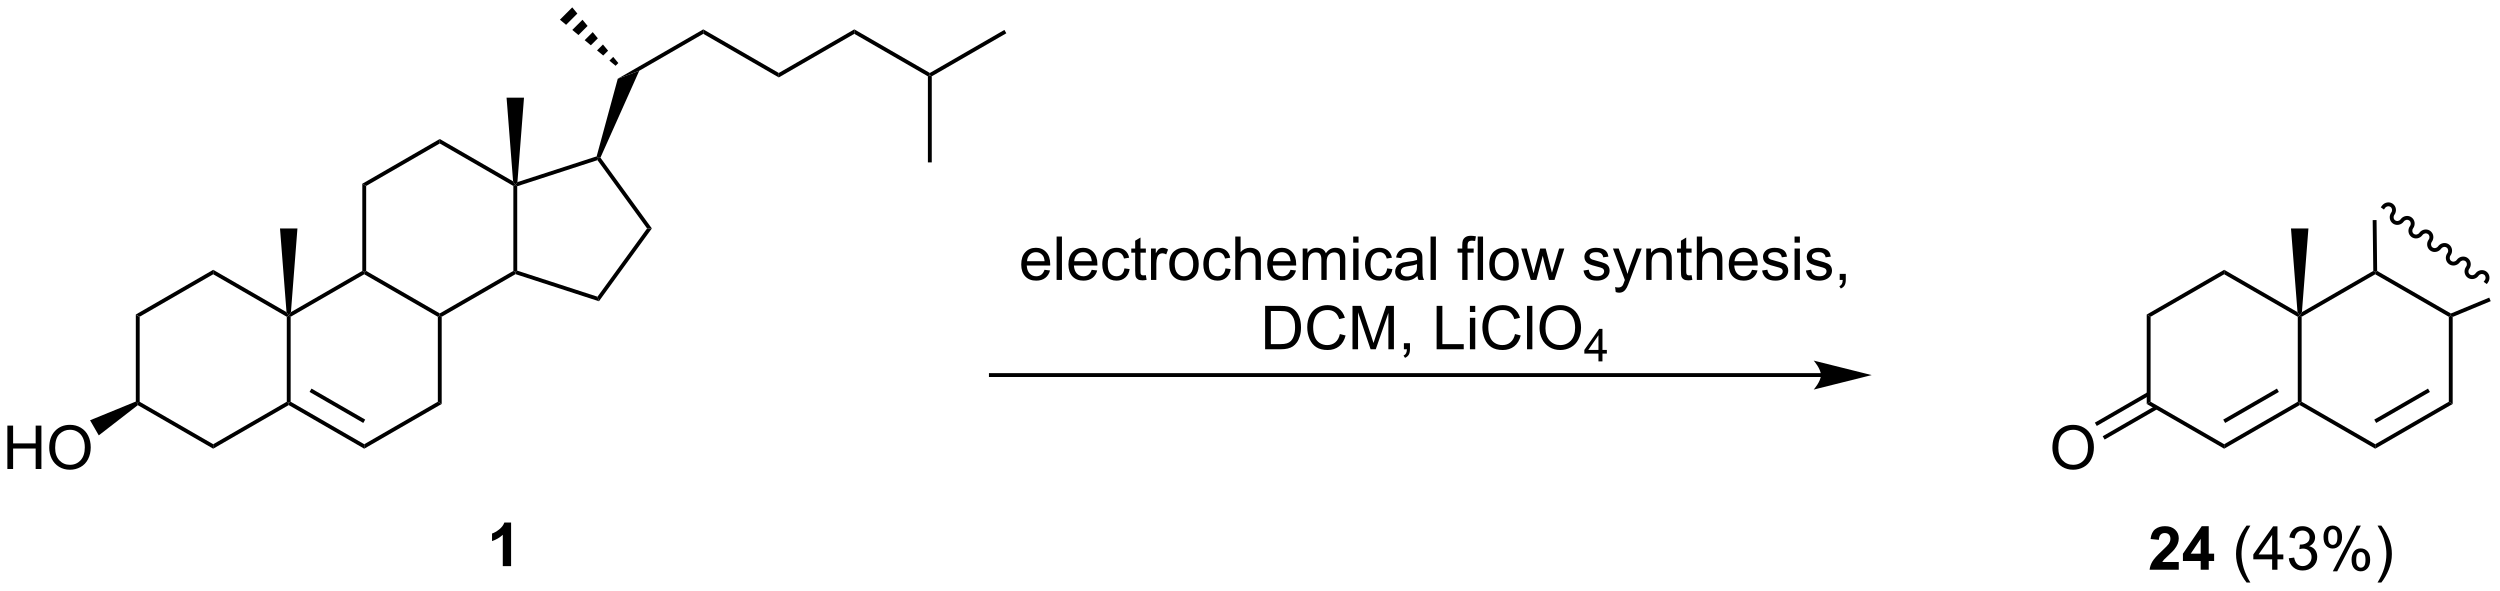 <?xml version="1.0" encoding="UTF-8"?>
<!DOCTYPE svg PUBLIC '-//W3C//DTD SVG 1.0//EN'
          'http://www.w3.org/TR/2001/REC-SVG-20010904/DTD/svg10.dtd'>
<svg stroke-dasharray="none" shape-rendering="auto" xmlns="http://www.w3.org/2000/svg" font-family="'Dialog'" text-rendering="auto" width="905" fill-opacity="1" color-interpolation="auto" color-rendering="auto" preserveAspectRatio="xMidYMid meet" font-size="12px" viewBox="0 0 905 214" fill="black" xmlns:xlink="http://www.w3.org/1999/xlink" stroke="black" image-rendering="auto" stroke-miterlimit="10" stroke-linecap="square" stroke-linejoin="miter" font-style="normal" stroke-width="1" height="214" stroke-dashoffset="0" font-weight="normal" stroke-opacity="1"
><!--Generated by the Batik Graphics2D SVG Generator--><defs id="genericDefs"
  /><g
  ><defs id="defs1"
    ><clipPath clipPathUnits="userSpaceOnUse" id="clipPath1"
      ><path d="M2.273 0.662 L341.378 0.662 L341.378 80.734 L2.273 80.734 L2.273 0.662 Z"
      /></clipPath
      ><clipPath clipPathUnits="userSpaceOnUse" id="clipPath2"
      ><path d="M1.356 9.181 L1.356 87.028 L331.033 87.028 L331.033 9.181 Z"
      /></clipPath
    ></defs
    ><g transform="scale(2.667,2.667) translate(-2.273,-0.662) matrix(1.029,0,0,1.029,0.878,-8.782)"
    ><path d="M19.271 50.69 L19.781 50.985 L19.781 62.199 L19.526 62.346 L19.271 62.177 Z" stroke="none" clip-path="url(#clipPath2)"
    /></g
    ><g transform="matrix(2.743,0,0,2.743,-3.721,-25.183)"
    ><path d="M19.544 62.651 L19.526 62.346 L19.781 62.199 L29.493 67.806 L29.493 68.395 Z" stroke="none" clip-path="url(#clipPath2)"
    /></g
    ><g transform="matrix(2.743,0,0,2.743,-3.721,-25.183)"
    ><path d="M29.493 68.395 L29.493 67.806 L39.204 62.199 L39.459 62.346 L39.459 62.641 Z" stroke="none" clip-path="url(#clipPath2)"
    /></g
    ><g transform="matrix(2.743,0,0,2.743,-3.721,-25.183)"
    ><path d="M39.715 62.199 L39.459 62.346 L39.204 62.199 L39.204 50.985 L39.459 50.837 L39.715 50.985 Z" stroke="none" clip-path="url(#clipPath2)"
    /></g
    ><g transform="matrix(2.743,0,0,2.743,-3.721,-25.183)"
    ><path d="M39.168 50.375 L39.459 50.837 L39.204 50.985 L29.493 45.377 L29.493 44.788 Z" stroke="none" clip-path="url(#clipPath2)"
    /></g
    ><g transform="matrix(2.743,0,0,2.743,-3.721,-25.183)"
    ><path d="M29.493 44.788 L29.493 45.377 L19.781 50.985 L19.271 50.69 Z" stroke="none" clip-path="url(#clipPath2)"
    /></g
    ><g transform="matrix(2.743,0,0,2.743,-3.721,-25.183)"
    ><path d="M49.426 68.395 L49.426 67.806 L59.138 62.199 L59.648 62.493 Z" stroke="none" clip-path="url(#clipPath2)"
    /></g
    ><g transform="matrix(2.743,0,0,2.743,-3.721,-25.183)"
    ><path d="M59.648 62.493 L59.138 62.199 L59.138 50.985 L59.393 50.837 L59.648 50.985 Z" stroke="none" clip-path="url(#clipPath2)"
    /></g
    ><g transform="matrix(2.743,0,0,2.743,-3.721,-25.183)"
    ><path d="M59.393 50.543 L59.393 50.837 L59.138 50.985 L49.426 45.377 L49.426 45.083 L49.681 44.936 Z" stroke="none" clip-path="url(#clipPath2)"
    /></g
    ><g transform="matrix(2.743,0,0,2.743,-3.721,-25.183)"
    ><path d="M49.171 44.936 L49.426 45.083 L49.426 45.377 L39.715 50.985 L39.459 50.837 L39.751 50.375 Z" stroke="none" clip-path="url(#clipPath2)"
    /></g
    ><g transform="matrix(2.743,0,0,2.743,-3.721,-25.183)"
    ><path d="M59.648 50.985 L59.393 50.837 L59.393 50.543 L69.105 44.936 L69.36 45.083 L69.389 45.361 Z" stroke="none" clip-path="url(#clipPath2)"
    /></g
    ><g transform="matrix(2.743,0,0,2.743,-3.721,-25.183)"
    ><path d="M69.615 44.898 L69.36 45.083 L69.105 44.936 L69.105 33.722 L69.36 33.574 L69.615 33.76 Z" stroke="none" clip-path="url(#clipPath2)"
    /></g
    ><g transform="matrix(2.743,0,0,2.743,-3.721,-25.183)"
    ><path d="M69.069 33.112 L69.36 33.574 L69.105 33.722 L59.393 28.115 L59.393 27.525 Z" stroke="none" clip-path="url(#clipPath2)"
    /></g
    ><g transform="matrix(2.743,0,0,2.743,-3.721,-25.183)"
    ><path d="M59.393 27.525 L59.393 28.115 L49.681 33.722 L49.171 33.427 Z" stroke="none" clip-path="url(#clipPath2)"
    /></g
    ><g transform="matrix(2.743,0,0,2.743,-3.721,-25.183)"
    ><path d="M49.171 33.427 L49.681 33.722 L49.681 44.936 L49.426 45.083 L49.171 44.936 Z" stroke="none" clip-path="url(#clipPath2)"
    /></g
    ><g transform="matrix(2.743,0,0,2.743,-3.721,-25.183)"
    ><path d="M69.389 45.361 L69.36 45.083 L69.615 44.898 L80.208 48.339 L80.403 48.939 Z" stroke="none" clip-path="url(#clipPath2)"
    /></g
    ><g transform="matrix(2.743,0,0,2.743,-3.721,-25.183)"
    ><path d="M80.403 48.939 L80.208 48.339 L86.755 39.329 L87.385 39.329 Z" stroke="none" clip-path="url(#clipPath2)"
    /></g
    ><g transform="matrix(2.743,0,0,2.743,-3.721,-25.183)"
    ><path d="M87.385 39.329 L86.755 39.329 L80.208 30.318 L80.305 30.018 L80.598 29.987 Z" stroke="none" clip-path="url(#clipPath2)"
    /></g
    ><g transform="matrix(2.743,0,0,2.743,-3.721,-25.183)"
    ><path d="M80.096 29.818 L80.305 30.018 L80.208 30.318 L69.615 33.76 L69.36 33.574 L69.643 33.214 Z" stroke="none" clip-path="url(#clipPath2)"
    /></g
    ><g transform="matrix(2.743,0,0,2.743,-3.721,-25.183)"
    ><path d="M39.751 50.375 L39.459 50.837 L39.168 50.375 L38.309 39.329 L40.61 39.329 Z" stroke="none" clip-path="url(#clipPath2)"
    /></g
    ><g transform="matrix(2.743,0,0,2.743,-3.721,-25.183)"
    ><path d="M69.643 33.214 L69.36 33.574 L69.069 33.112 L68.209 22.066 L70.511 22.066 Z" stroke="none" clip-path="url(#clipPath2)"
    /></g
    ><g transform="matrix(2.743,0,0,2.743,-3.721,-25.183)"
    ><path d="M2.329 71.075 L2.329 65.349 L3.086 65.349 L3.086 67.7 L6.063 67.7 L6.063 65.349 L6.821 65.349 L6.821 71.075 L6.063 71.075 L6.063 68.375 L3.086 68.375 L3.086 71.075 L2.329 71.075 ZM7.853 68.286 Q7.853 66.859 8.619 66.055 Q9.385 65.247 10.596 65.247 Q11.387 65.247 12.023 65.627 Q12.661 66.005 12.994 66.682 Q13.33 67.359 13.33 68.219 Q13.33 69.091 12.978 69.778 Q12.627 70.466 11.981 70.82 Q11.338 71.174 10.59 71.174 Q9.783 71.174 9.145 70.784 Q8.51 70.39 8.181 69.716 Q7.853 69.039 7.853 68.286 ZM8.635 68.297 Q8.635 69.333 9.189 69.93 Q9.747 70.523 10.588 70.523 Q11.442 70.523 11.994 69.922 Q12.549 69.32 12.549 68.216 Q12.549 67.515 12.312 66.995 Q12.075 66.474 11.619 66.187 Q11.166 65.898 10.598 65.898 Q9.793 65.898 9.213 66.453 Q8.635 67.005 8.635 68.297 Z" stroke="none" clip-path="url(#clipPath2)"
    /></g
    ><g transform="matrix(2.743,0,0,2.743,-3.721,-25.183)"
    ><path d="M19.271 62.177 L19.526 62.346 L19.544 62.651 L14.392 66.639 L13.241 64.645 Z" stroke="none" clip-path="url(#clipPath2)"
    /></g
    ><g transform="matrix(2.743,0,0,2.743,-3.721,-25.183)"
    ><path d="M80.598 29.987 L80.305 30.018 L80.096 29.818 L82.885 19.57 L85.717 18.524 Z" stroke="none" clip-path="url(#clipPath2)"
    /></g
    ><g transform="matrix(2.743,0,0,2.743,-3.721,-25.183)"
    ><path d="M82.598 17.862 L81.781 17.187 L82.283 16.685 L82.959 17.502 ZM80.965 16.511 L80.148 15.835 L80.931 15.052 L81.607 15.869 ZM79.332 15.159 L78.516 14.484 L79.58 13.419 L80.256 14.236 ZM77.699 13.808 L76.883 13.132 L78.229 11.786 L78.904 12.603 ZM76.066 12.457 L75.25 11.781 L76.877 10.153 L77.553 10.97 Z" stroke="none" clip-path="url(#clipPath2)"
    /></g
    ><g transform="matrix(2.743,0,0,2.743,-3.721,-25.183)"
    ><path d="M85.717 18.524 L82.885 19.57 L94.168 13.056 L94.168 13.645 Z" stroke="none" clip-path="url(#clipPath2)"
    /></g
    ><g transform="matrix(2.743,0,0,2.743,-3.721,-25.183)"
    ><path d="M94.168 13.645 L94.168 13.056 L104.135 18.81 L104.135 19.4 Z" stroke="none" clip-path="url(#clipPath2)"
    /></g
    ><g transform="matrix(2.743,0,0,2.743,-3.721,-25.183)"
    ><path d="M104.135 19.4 L104.135 18.81 L114.102 13.056 L114.102 13.645 Z" stroke="none" clip-path="url(#clipPath2)"
    /></g
    ><g transform="matrix(2.743,0,0,2.743,-3.721,-25.183)"
    ><path d="M114.102 13.645 L114.102 13.056 L124.069 18.81 L124.069 19.105 L123.813 19.252 Z" stroke="none" clip-path="url(#clipPath2)"
    /></g
    ><g transform="matrix(2.743,0,0,2.743,-3.721,-25.183)"
    ><path d="M124.324 19.252 L124.069 19.105 L124.069 18.81 L133.908 13.13 L134.163 13.572 Z" stroke="none" clip-path="url(#clipPath2)"
    /></g
    ><g transform="matrix(2.743,0,0,2.743,-3.721,-25.183)"
    ><path d="M123.813 19.252 L124.069 19.105 L124.324 19.252 L124.324 30.614 L123.813 30.614 Z" stroke="none" clip-path="url(#clipPath2)"
    /></g
    ><g transform="matrix(2.743,0,0,2.743,-3.721,-25.183)"
    ><path d="M39.459 62.641 L39.459 62.346 L39.715 62.199 L49.426 67.806 L49.426 68.395 ZM42.209 60.906 L49.299 64.999 L49.554 64.557 L42.464 60.464 Z" stroke="none" clip-path="url(#clipPath2)"
    /></g
    ><g transform="matrix(2.743,0,0,2.743,-3.721,-25.183)"
    ><path d="M284.665 50.69 L285.175 50.985 L285.175 62.199 L284.665 62.493 Z" stroke="none" clip-path="url(#clipPath2)"
    /></g
    ><g transform="matrix(2.743,0,0,2.743,-3.721,-25.183)"
    ><path d="M284.665 62.493 L285.175 62.199 L294.887 67.806 L294.887 68.395 Z" stroke="none" clip-path="url(#clipPath2)"
    /></g
    ><g transform="matrix(2.743,0,0,2.743,-3.721,-25.183)"
    ><path d="M294.887 68.395 L294.887 67.806 L304.599 62.199 L304.854 62.346 L304.854 62.641 ZM295.015 64.999 L302.104 60.906 L301.849 60.464 L294.76 64.557 Z" stroke="none" clip-path="url(#clipPath2)"
    /></g
    ><g transform="matrix(2.743,0,0,2.743,-3.721,-25.183)"
    ><path d="M305.109 62.199 L304.854 62.346 L304.599 62.199 L304.599 50.985 L304.854 50.837 L305.109 50.985 Z" stroke="none" clip-path="url(#clipPath2)"
    /></g
    ><g transform="matrix(2.743,0,0,2.743,-3.721,-25.183)"
    ><path d="M304.563 50.375 L304.854 50.837 L304.599 50.985 L294.887 45.377 L294.887 44.788 Z" stroke="none" clip-path="url(#clipPath2)"
    /></g
    ><g transform="matrix(2.743,0,0,2.743,-3.721,-25.183)"
    ><path d="M294.887 44.788 L294.887 45.377 L285.175 50.985 L284.665 50.69 Z" stroke="none" clip-path="url(#clipPath2)"
    /></g
    ><g transform="matrix(2.743,0,0,2.743,-3.721,-25.183)"
    ><path d="M314.821 68.395 L314.821 67.806 L324.533 62.199 L325.043 62.493 ZM314.948 64.999 L322.038 60.906 L321.783 60.464 L314.693 64.557 Z" stroke="none" clip-path="url(#clipPath2)"
    /></g
    ><g transform="matrix(2.743,0,0,2.743,-3.721,-25.183)"
    ><path d="M325.043 62.493 L324.533 62.199 L324.533 50.985 L324.788 50.837 L325.043 51.008 Z" stroke="none" clip-path="url(#clipPath2)"
    /></g
    ><g transform="matrix(2.743,0,0,2.743,-3.721,-25.183)"
    ><path d="M324.806 50.553 L324.788 50.837 L324.533 50.985 L314.821 45.377 L314.821 45.083 L315.074 44.935 Z" stroke="none" clip-path="url(#clipPath2)"
    /></g
    ><g transform="matrix(2.743,0,0,2.743,-3.721,-25.183)"
    ><path d="M314.564 44.937 L314.821 45.083 L314.821 45.377 L305.109 50.985 L304.854 50.837 L305.145 50.375 Z" stroke="none" clip-path="url(#clipPath2)"
    /></g
    ><g transform="matrix(2.743,0,0,2.743,-3.721,-25.183)"
    ><path d="M314.995 38.223 L314.485 38.229 L314.564 44.937 L314.821 45.083 L315.074 44.935 L314.995 38.223 Z" stroke="none" clip-path="url(#clipPath2)"
    /></g
    ><g transform="matrix(2.743,0,0,2.743,-3.721,-25.183)"
    ><path d="M305.145 50.375 L304.854 50.837 L304.563 50.375 L303.703 39.329 L306.005 39.329 Z" stroke="none" clip-path="url(#clipPath2)"
    /></g
    ><g transform="matrix(2.743,0,0,2.743,-3.721,-25.183)"
    ><path d="M304.854 62.641 L304.854 62.346 L305.109 62.199 L314.821 67.806 L314.821 68.395 Z" stroke="none" clip-path="url(#clipPath2)"
    /></g
    ><g transform="matrix(2.743,0,0,2.743,-3.721,-25.183)"
    ><path d="M139.205 44.788 L139.931 44.877 Q139.759 45.515 139.293 45.866 Q138.83 46.218 138.108 46.218 Q137.197 46.218 136.663 45.658 Q136.132 45.095 136.132 44.085 Q136.132 43.038 136.671 42.46 Q137.21 41.882 138.069 41.882 Q138.9 41.882 139.426 42.45 Q139.955 43.015 139.955 44.041 Q139.955 44.103 139.952 44.228 L136.858 44.228 Q136.897 44.913 137.244 45.278 Q137.593 45.64 138.111 45.64 Q138.499 45.64 138.772 45.437 Q139.046 45.233 139.205 44.788 ZM136.897 43.65 L139.213 43.65 Q139.166 43.127 138.947 42.866 Q138.611 42.46 138.077 42.46 Q137.593 42.46 137.262 42.785 Q136.931 43.108 136.897 43.65 ZM140.8 46.124 L140.8 40.397 L141.503 40.397 L141.503 46.124 L140.8 46.124 ZM145.431 44.788 L146.158 44.877 Q145.986 45.515 145.52 45.866 Q145.056 46.218 144.335 46.218 Q143.423 46.218 142.89 45.658 Q142.358 45.095 142.358 44.085 Q142.358 43.038 142.897 42.46 Q143.436 41.882 144.296 41.882 Q145.127 41.882 145.653 42.45 Q146.181 43.015 146.181 44.041 Q146.181 44.103 146.179 44.228 L143.085 44.228 Q143.124 44.913 143.47 45.278 Q143.819 45.64 144.338 45.64 Q144.726 45.64 144.999 45.437 Q145.272 45.233 145.431 44.788 ZM143.124 43.65 L145.439 43.65 Q145.392 43.127 145.173 42.866 Q144.838 42.46 144.304 42.46 Q143.819 42.46 143.488 42.785 Q143.158 43.108 143.124 43.65 ZM149.748 44.603 L150.44 44.694 Q150.326 45.408 149.86 45.814 Q149.393 46.218 148.714 46.218 Q147.862 46.218 147.344 45.66 Q146.826 45.103 146.826 44.064 Q146.826 43.392 147.047 42.89 Q147.271 42.384 147.727 42.134 Q148.183 41.882 148.716 41.882 Q149.393 41.882 149.823 42.223 Q150.253 42.564 150.373 43.194 L149.69 43.298 Q149.591 42.882 149.344 42.671 Q149.097 42.46 148.745 42.46 Q148.214 42.46 147.881 42.84 Q147.55 43.22 147.55 44.046 Q147.55 44.882 147.87 45.262 Q148.19 45.64 148.706 45.64 Q149.12 45.64 149.396 45.387 Q149.675 45.132 149.748 44.603 ZM152.576 45.494 L152.677 46.116 Q152.381 46.179 152.146 46.179 Q151.763 46.179 151.552 46.059 Q151.341 45.937 151.256 45.739 Q151.169 45.541 151.169 44.908 L151.169 42.522 L150.654 42.522 L150.654 41.976 L151.169 41.976 L151.169 40.947 L151.87 40.525 L151.87 41.976 L152.576 41.976 L152.576 42.522 L151.87 42.522 L151.87 44.947 Q151.87 45.249 151.906 45.335 Q151.943 45.421 152.026 45.473 Q152.112 45.522 152.268 45.522 Q152.386 45.522 152.576 45.494 ZM153.257 46.124 L153.257 41.976 L153.89 41.976 L153.89 42.603 Q154.132 42.163 154.335 42.022 Q154.541 41.882 154.788 41.882 Q155.142 41.882 155.509 42.108 L155.267 42.759 Q155.009 42.608 154.752 42.608 Q154.522 42.608 154.338 42.746 Q154.155 42.884 154.077 43.132 Q153.96 43.507 153.96 43.952 L153.96 46.124 L153.257 46.124 ZM155.666 44.048 Q155.666 42.897 156.306 42.343 Q156.843 41.882 157.611 41.882 Q158.468 41.882 159.009 42.442 Q159.554 43.002 159.554 43.991 Q159.554 44.791 159.311 45.252 Q159.072 45.71 158.613 45.965 Q158.155 46.218 157.611 46.218 Q156.741 46.218 156.202 45.66 Q155.666 45.101 155.666 44.048 ZM156.39 44.048 Q156.39 44.845 156.736 45.244 Q157.085 45.64 157.611 45.64 Q158.134 45.64 158.481 45.241 Q158.83 44.843 158.83 44.025 Q158.83 43.257 158.481 42.861 Q158.132 42.462 157.611 42.462 Q157.085 42.462 156.736 42.858 Q156.39 43.252 156.39 44.048 ZM163.084 44.603 L163.776 44.694 Q163.662 45.408 163.196 45.814 Q162.729 46.218 162.05 46.218 Q161.198 46.218 160.68 45.66 Q160.162 45.103 160.162 44.064 Q160.162 43.392 160.383 42.89 Q160.607 42.384 161.063 42.134 Q161.518 41.882 162.052 41.882 Q162.729 41.882 163.159 42.223 Q163.589 42.564 163.709 43.194 L163.026 43.298 Q162.927 42.882 162.68 42.671 Q162.433 42.46 162.081 42.46 Q161.55 42.46 161.216 42.84 Q160.886 43.22 160.886 44.046 Q160.886 44.882 161.206 45.262 Q161.526 45.64 162.042 45.64 Q162.456 45.64 162.732 45.387 Q163.011 45.132 163.084 44.603 ZM164.378 46.124 L164.378 40.397 L165.081 40.397 L165.081 42.452 Q165.573 41.882 166.323 41.882 Q166.784 41.882 167.123 42.064 Q167.464 42.244 167.61 42.564 Q167.756 42.884 167.756 43.494 L167.756 46.124 L167.052 46.124 L167.052 43.494 Q167.052 42.968 166.823 42.728 Q166.597 42.486 166.177 42.486 Q165.865 42.486 165.589 42.65 Q165.315 42.812 165.198 43.09 Q165.081 43.366 165.081 43.853 L165.081 46.124 L164.378 46.124 ZM171.666 44.788 L172.392 44.877 Q172.22 45.515 171.754 45.866 Q171.291 46.218 170.569 46.218 Q169.658 46.218 169.124 45.658 Q168.593 45.095 168.593 44.085 Q168.593 43.038 169.132 42.46 Q169.671 41.882 170.53 41.882 Q171.361 41.882 171.887 42.45 Q172.416 43.015 172.416 44.041 Q172.416 44.103 172.413 44.228 L169.319 44.228 Q169.358 44.913 169.705 45.278 Q170.054 45.64 170.572 45.64 Q170.96 45.64 171.233 45.437 Q171.507 45.233 171.666 44.788 ZM169.358 43.65 L171.673 43.65 Q171.627 43.127 171.408 42.866 Q171.072 42.46 170.538 42.46 Q170.054 42.46 169.723 42.785 Q169.392 43.108 169.358 43.65 ZM173.276 46.124 L173.276 41.976 L173.904 41.976 L173.904 42.556 Q174.099 42.252 174.422 42.067 Q174.748 41.882 175.162 41.882 Q175.623 41.882 175.917 42.075 Q176.214 42.265 176.334 42.608 Q176.826 41.882 177.615 41.882 Q178.232 41.882 178.563 42.223 Q178.896 42.564 178.896 43.275 L178.896 46.124 L178.198 46.124 L178.198 43.509 Q178.198 43.087 178.128 42.903 Q178.06 42.718 177.881 42.606 Q177.701 42.491 177.459 42.491 Q177.021 42.491 176.732 42.783 Q176.443 43.072 176.443 43.712 L176.443 46.124 L175.74 46.124 L175.74 43.429 Q175.74 42.96 175.568 42.726 Q175.396 42.491 175.006 42.491 Q174.709 42.491 174.456 42.647 Q174.206 42.804 174.091 43.106 Q173.979 43.405 173.979 43.97 L173.979 46.124 L173.276 46.124 ZM179.943 41.205 L179.943 40.397 L180.646 40.397 L180.646 41.205 L179.943 41.205 ZM179.943 46.124 L179.943 41.976 L180.646 41.976 L180.646 46.124 L179.943 46.124 ZM184.423 44.603 L185.116 44.694 Q185.002 45.408 184.535 45.814 Q184.069 46.218 183.39 46.218 Q182.538 46.218 182.02 45.66 Q181.502 45.103 181.502 44.064 Q181.502 43.392 181.723 42.89 Q181.947 42.384 182.403 42.134 Q182.858 41.882 183.392 41.882 Q184.069 41.882 184.499 42.223 Q184.929 42.564 185.048 43.194 L184.366 43.298 Q184.267 42.882 184.02 42.671 Q183.772 42.46 183.421 42.46 Q182.89 42.46 182.556 42.84 Q182.226 43.22 182.226 44.046 Q182.226 44.882 182.546 45.262 Q182.866 45.64 183.382 45.64 Q183.796 45.64 184.072 45.387 Q184.351 45.132 184.423 44.603 ZM188.423 45.611 Q188.033 45.944 187.671 46.082 Q187.311 46.218 186.897 46.218 Q186.213 46.218 185.845 45.884 Q185.478 45.548 185.478 45.03 Q185.478 44.726 185.616 44.473 Q185.757 44.22 185.981 44.069 Q186.205 43.916 186.486 43.837 Q186.694 43.783 187.111 43.733 Q187.963 43.632 188.366 43.491 Q188.369 43.345 188.369 43.306 Q188.369 42.877 188.171 42.702 Q187.9 42.462 187.369 42.462 Q186.874 42.462 186.637 42.637 Q186.4 42.812 186.288 43.252 L185.601 43.158 Q185.694 42.718 185.908 42.447 Q186.124 42.173 186.53 42.028 Q186.936 41.882 187.47 41.882 Q188.002 41.882 188.332 42.007 Q188.666 42.132 188.822 42.322 Q188.978 42.509 189.041 42.798 Q189.077 42.978 189.077 43.447 L189.077 44.384 Q189.077 45.366 189.121 45.627 Q189.166 45.884 189.298 46.124 L188.564 46.124 Q188.455 45.905 188.423 45.611 ZM188.366 44.041 Q187.983 44.197 187.218 44.306 Q186.783 44.369 186.603 44.447 Q186.423 44.525 186.325 44.676 Q186.228 44.827 186.228 45.009 Q186.228 45.291 186.442 45.478 Q186.655 45.666 187.064 45.666 Q187.47 45.666 187.785 45.489 Q188.103 45.312 188.252 45.002 Q188.366 44.765 188.366 44.298 L188.366 44.041 ZM190.151 46.124 L190.151 40.397 L190.854 40.397 L190.854 46.124 L190.151 46.124 ZM194.334 46.124 L194.334 42.522 L193.714 42.522 L193.714 41.976 L194.334 41.976 L194.334 41.533 Q194.334 41.116 194.409 40.913 Q194.511 40.64 194.766 40.47 Q195.021 40.298 195.482 40.298 Q195.779 40.298 196.138 40.369 L196.034 40.983 Q195.815 40.944 195.62 40.944 Q195.3 40.944 195.167 41.082 Q195.034 41.218 195.034 41.593 L195.034 41.976 L195.841 41.976 L195.841 42.522 L195.034 42.522 L195.034 46.124 L194.334 46.124 ZM196.374 46.124 L196.374 40.397 L197.077 40.397 L197.077 46.124 L196.374 46.124 ZM197.904 44.048 Q197.904 42.897 198.544 42.343 Q199.081 41.882 199.849 41.882 Q200.706 41.882 201.248 42.442 Q201.792 43.002 201.792 43.991 Q201.792 44.791 201.55 45.252 Q201.31 45.71 200.852 45.965 Q200.393 46.218 199.849 46.218 Q198.979 46.218 198.44 45.66 Q197.904 45.101 197.904 44.048 ZM198.628 44.048 Q198.628 44.845 198.974 45.244 Q199.323 45.64 199.849 45.64 Q200.373 45.64 200.719 45.241 Q201.068 44.843 201.068 44.025 Q201.068 43.257 200.719 42.861 Q200.37 42.462 199.849 42.462 Q199.323 42.462 198.974 42.858 Q198.628 43.252 198.628 44.048 ZM203.382 46.124 L202.111 41.976 L202.838 41.976 L203.499 44.369 L203.744 45.259 Q203.759 45.194 203.96 44.405 L204.619 41.976 L205.343 41.976 L205.963 44.382 L206.171 45.173 L206.408 44.374 L207.119 41.976 L207.804 41.976 L206.507 46.124 L205.775 46.124 L205.116 43.64 L204.955 42.931 L204.116 46.124 L203.382 46.124 ZM210.335 44.884 L211.03 44.775 Q211.088 45.194 211.356 45.418 Q211.624 45.64 212.103 45.64 Q212.588 45.64 212.822 45.442 Q213.056 45.244 213.056 44.978 Q213.056 44.741 212.851 44.603 Q212.705 44.509 212.132 44.366 Q211.358 44.171 211.059 44.028 Q210.759 43.884 210.606 43.634 Q210.452 43.382 210.452 43.077 Q210.452 42.798 210.577 42.564 Q210.705 42.327 210.923 42.171 Q211.088 42.048 211.371 41.965 Q211.655 41.882 211.978 41.882 Q212.468 41.882 212.835 42.022 Q213.205 42.163 213.379 42.403 Q213.556 42.642 213.624 43.046 L212.936 43.14 Q212.89 42.819 212.663 42.64 Q212.439 42.46 212.03 42.46 Q211.546 42.46 211.338 42.621 Q211.132 42.78 211.132 42.994 Q211.132 43.132 211.218 43.241 Q211.304 43.353 211.486 43.429 Q211.593 43.468 212.108 43.608 Q212.853 43.806 213.147 43.934 Q213.444 44.062 213.611 44.304 Q213.78 44.546 213.78 44.905 Q213.78 45.257 213.575 45.567 Q213.369 45.877 212.981 46.048 Q212.595 46.218 212.108 46.218 Q211.298 46.218 210.874 45.882 Q210.452 45.546 210.335 44.884 ZM214.585 47.723 L214.507 47.062 Q214.736 47.124 214.908 47.124 Q215.142 47.124 215.283 47.046 Q215.423 46.968 215.515 46.827 Q215.58 46.723 215.728 46.304 Q215.749 46.246 215.791 46.132 L214.218 41.976 L214.976 41.976 L215.838 44.377 Q216.007 44.835 216.14 45.337 Q216.259 44.853 216.429 44.392 L217.314 41.976 L218.017 41.976 L216.439 46.194 Q216.186 46.879 216.046 47.137 Q215.858 47.483 215.616 47.645 Q215.374 47.809 215.038 47.809 Q214.835 47.809 214.585 47.723 ZM218.616 46.124 L218.616 41.976 L219.249 41.976 L219.249 42.564 Q219.705 41.882 220.569 41.882 Q220.944 41.882 221.257 42.017 Q221.572 42.15 221.728 42.369 Q221.884 42.587 221.947 42.89 Q221.986 43.085 221.986 43.572 L221.986 46.124 L221.283 46.124 L221.283 43.601 Q221.283 43.171 221.2 42.957 Q221.119 42.744 220.91 42.619 Q220.702 42.491 220.421 42.491 Q219.97 42.491 219.645 42.778 Q219.319 43.062 219.319 43.858 L219.319 46.124 L218.616 46.124 ZM224.599 45.494 L224.701 46.116 Q224.404 46.179 224.169 46.179 Q223.787 46.179 223.576 46.059 Q223.365 45.937 223.279 45.739 Q223.193 45.541 223.193 44.908 L223.193 42.522 L222.677 42.522 L222.677 41.976 L223.193 41.976 L223.193 40.947 L223.893 40.525 L223.893 41.976 L224.599 41.976 L224.599 42.522 L223.893 42.522 L223.893 44.947 Q223.893 45.249 223.93 45.335 Q223.966 45.421 224.05 45.473 Q224.136 45.522 224.292 45.522 Q224.409 45.522 224.599 45.494 ZM225.288 46.124 L225.288 40.397 L225.991 40.397 L225.991 42.452 Q226.483 41.882 227.233 41.882 Q227.694 41.882 228.033 42.064 Q228.374 42.244 228.52 42.564 Q228.666 42.884 228.666 43.494 L228.666 46.124 L227.963 46.124 L227.963 43.494 Q227.963 42.968 227.733 42.728 Q227.507 42.486 227.088 42.486 Q226.775 42.486 226.499 42.65 Q226.226 42.812 226.108 43.09 Q225.991 43.366 225.991 43.853 L225.991 46.124 L225.288 46.124 ZM232.576 44.788 L233.302 44.877 Q233.131 45.515 232.664 45.866 Q232.201 46.218 231.479 46.218 Q230.568 46.218 230.034 45.658 Q229.503 45.095 229.503 44.085 Q229.503 43.038 230.042 42.46 Q230.581 41.882 231.44 41.882 Q232.271 41.882 232.797 42.45 Q233.326 43.015 233.326 44.041 Q233.326 44.103 233.323 44.228 L230.229 44.228 Q230.268 44.913 230.615 45.278 Q230.964 45.64 231.482 45.64 Q231.87 45.64 232.143 45.437 Q232.417 45.233 232.576 44.788 ZM230.268 43.65 L232.584 43.65 Q232.537 43.127 232.318 42.866 Q231.982 42.46 231.448 42.46 Q230.964 42.46 230.633 42.785 Q230.302 43.108 230.268 43.65 ZM233.905 44.884 L234.601 44.775 Q234.658 45.194 234.926 45.418 Q235.194 45.64 235.673 45.64 Q236.158 45.64 236.392 45.442 Q236.627 45.244 236.627 44.978 Q236.627 44.741 236.421 44.603 Q236.275 44.509 235.702 44.366 Q234.929 44.171 234.629 44.028 Q234.33 43.884 234.176 43.634 Q234.022 43.382 234.022 43.077 Q234.022 42.798 234.147 42.564 Q234.275 42.327 234.494 42.171 Q234.658 42.048 234.942 41.965 Q235.226 41.882 235.548 41.882 Q236.038 41.882 236.405 42.022 Q236.775 42.163 236.95 42.403 Q237.127 42.642 237.194 43.046 L236.507 43.14 Q236.46 42.819 236.233 42.64 Q236.009 42.46 235.601 42.46 Q235.116 42.46 234.908 42.621 Q234.702 42.78 234.702 42.994 Q234.702 43.132 234.788 43.241 Q234.874 43.353 235.056 43.429 Q235.163 43.468 235.679 43.608 Q236.423 43.806 236.718 43.934 Q237.015 44.062 237.181 44.304 Q237.351 44.546 237.351 44.905 Q237.351 45.257 237.145 45.567 Q236.939 45.877 236.551 46.048 Q236.166 46.218 235.679 46.218 Q234.869 46.218 234.444 45.882 Q234.022 45.546 233.905 44.884 ZM238.189 41.205 L238.189 40.397 L238.892 40.397 L238.892 41.205 L238.189 41.205 ZM238.189 46.124 L238.189 41.976 L238.892 41.976 L238.892 46.124 L238.189 46.124 ZM239.683 44.884 L240.378 44.775 Q240.435 45.194 240.703 45.418 Q240.972 45.64 241.451 45.64 Q241.935 45.64 242.169 45.442 Q242.404 45.244 242.404 44.978 Q242.404 44.741 242.198 44.603 Q242.052 44.509 241.479 44.366 Q240.706 44.171 240.406 44.028 Q240.107 43.884 239.953 43.634 Q239.8 43.382 239.8 43.077 Q239.8 42.798 239.925 42.564 Q240.052 42.327 240.271 42.171 Q240.435 42.048 240.719 41.965 Q241.003 41.882 241.326 41.882 Q241.815 41.882 242.183 42.022 Q242.552 42.163 242.727 42.403 Q242.904 42.642 242.972 43.046 L242.284 43.14 Q242.237 42.819 242.011 42.64 Q241.787 42.46 241.378 42.46 Q240.893 42.46 240.685 42.621 Q240.479 42.78 240.479 42.994 Q240.479 43.132 240.565 43.241 Q240.651 43.353 240.834 43.429 Q240.94 43.468 241.456 43.608 Q242.201 43.806 242.495 43.934 Q242.792 44.062 242.959 44.304 Q243.128 44.546 243.128 44.905 Q243.128 45.257 242.922 45.567 Q242.716 45.877 242.328 46.048 Q241.943 46.218 241.456 46.218 Q240.646 46.218 240.222 45.882 Q239.8 45.546 239.683 44.884 ZM244.146 46.124 L244.146 45.322 L244.948 45.322 L244.948 46.124 Q244.948 46.567 244.792 46.837 Q244.636 47.108 244.294 47.257 L244.099 46.957 Q244.323 46.858 244.427 46.668 Q244.534 46.481 244.544 46.124 L244.146 46.124 Z" stroke="none" clip-path="url(#clipPath2)"
    /></g
    ><g transform="matrix(2.743,0,0,2.743,-3.721,-25.183)"
    ><path d="M168.318 55.274 L168.318 49.547 L170.292 49.547 Q170.959 49.547 171.31 49.628 Q171.802 49.743 172.151 50.04 Q172.604 50.422 172.828 51.019 Q173.052 51.612 173.052 52.378 Q173.052 53.032 172.899 53.537 Q172.748 54.04 172.508 54.37 Q172.271 54.699 171.987 54.889 Q171.706 55.079 171.305 55.178 Q170.904 55.274 170.386 55.274 L168.318 55.274 ZM169.076 54.597 L170.3 54.597 Q170.865 54.597 171.188 54.493 Q171.511 54.386 171.701 54.196 Q171.972 53.925 172.12 53.472 Q172.271 53.016 172.271 52.368 Q172.271 51.469 171.977 50.987 Q171.683 50.503 171.261 50.339 Q170.956 50.222 170.279 50.222 L169.076 50.222 L169.076 54.597 ZM178.181 53.266 L178.939 53.456 Q178.702 54.391 178.082 54.883 Q177.463 55.373 176.569 55.373 Q175.642 55.373 175.061 54.995 Q174.483 54.618 174.179 53.904 Q173.877 53.188 173.877 52.368 Q173.877 51.472 174.218 50.808 Q174.561 50.141 175.192 49.795 Q175.822 49.449 176.58 49.449 Q177.439 49.449 178.025 49.886 Q178.611 50.324 178.843 51.118 L178.095 51.292 Q177.897 50.667 177.517 50.383 Q177.14 50.097 176.564 50.097 Q175.905 50.097 175.46 50.415 Q175.017 50.73 174.838 51.264 Q174.658 51.797 174.658 52.362 Q174.658 53.094 174.871 53.639 Q175.085 54.183 175.533 54.454 Q175.983 54.722 176.507 54.722 Q177.142 54.722 177.582 54.355 Q178.025 53.987 178.181 53.266 ZM179.849 55.274 L179.849 49.547 L180.99 49.547 L182.347 53.602 Q182.534 54.167 182.62 54.449 Q182.716 54.136 182.925 53.532 L184.295 49.547 L185.315 49.547 L185.315 55.274 L184.584 55.274 L184.584 50.48 L182.92 55.274 L182.237 55.274 L180.581 50.399 L180.581 55.274 L179.849 55.274 ZM186.631 55.274 L186.631 54.472 L187.433 54.472 L187.433 55.274 Q187.433 55.717 187.276 55.987 Q187.12 56.258 186.779 56.407 L186.584 56.107 Q186.808 56.008 186.912 55.818 Q187.018 55.631 187.029 55.274 L186.631 55.274 ZM190.951 55.274 L190.951 49.547 L191.709 49.547 L191.709 54.597 L194.529 54.597 L194.529 55.274 L190.951 55.274 ZM195.345 50.355 L195.345 49.547 L196.048 49.547 L196.048 50.355 L195.345 50.355 ZM195.345 55.274 L195.345 51.126 L196.048 51.126 L196.048 55.274 L195.345 55.274 ZM201.295 53.266 L202.052 53.456 Q201.815 54.391 201.196 54.883 Q200.576 55.373 199.683 55.373 Q198.756 55.373 198.175 54.995 Q197.597 54.618 197.292 53.904 Q196.99 53.188 196.99 52.368 Q196.99 51.472 197.331 50.808 Q197.675 50.141 198.305 49.795 Q198.935 49.449 199.693 49.449 Q200.552 49.449 201.138 49.886 Q201.724 50.324 201.956 51.118 L201.209 51.292 Q201.011 50.667 200.631 50.383 Q200.253 50.097 199.677 50.097 Q199.018 50.097 198.573 50.415 Q198.131 50.73 197.951 51.264 Q197.771 51.797 197.771 52.362 Q197.771 53.094 197.985 53.639 Q198.198 54.183 198.646 54.454 Q199.097 54.722 199.62 54.722 Q200.256 54.722 200.696 54.355 Q201.138 53.987 201.295 53.266 ZM202.882 55.274 L202.882 49.547 L203.585 49.547 L203.585 55.274 L202.882 55.274 ZM204.534 52.485 Q204.534 51.058 205.3 50.253 Q206.065 49.446 207.276 49.446 Q208.068 49.446 208.703 49.826 Q209.341 50.204 209.675 50.881 Q210.011 51.558 210.011 52.417 Q210.011 53.29 209.659 53.977 Q209.308 54.665 208.662 55.019 Q208.018 55.373 207.271 55.373 Q206.464 55.373 205.826 54.982 Q205.19 54.589 204.862 53.915 Q204.534 53.237 204.534 52.485 ZM205.315 52.495 Q205.315 53.532 205.87 54.128 Q206.427 54.722 207.268 54.722 Q208.123 54.722 208.675 54.12 Q209.229 53.519 209.229 52.415 Q209.229 51.714 208.993 51.193 Q208.756 50.672 208.3 50.386 Q207.847 50.097 207.279 50.097 Q206.474 50.097 205.893 50.652 Q205.315 51.204 205.315 52.495 Z" stroke="none" clip-path="url(#clipPath2)"
    /></g
    ><g transform="matrix(2.743,0,0,2.743,-3.721,-25.183)"
    ><path d="M212.308 56.874 L212.308 55.845 L210.445 55.845 L210.445 55.362 L212.406 52.579 L212.836 52.579 L212.836 55.362 L213.416 55.362 L213.416 55.845 L212.836 55.845 L212.836 56.874 L212.308 56.874 ZM212.308 55.362 L212.308 53.425 L210.964 55.362 L212.308 55.362 Z" stroke="none" clip-path="url(#clipPath2)"
    /></g
    ><g transform="matrix(2.743,0,0,2.743,-3.721,-25.183)"
    ><path d="M316.558 35.891 C316.497 35.891 316.436 35.896 316.375 35.907 C316.114 35.955 315.871 36.102 315.704 36.333 L315.555 36.539 L315.968 36.838 L316.118 36.631 C316.207 36.507 316.335 36.433 316.466 36.409 C316.497 36.404 316.528 36.401 316.559 36.401 C316.658 36.401 316.757 36.43 316.844 36.492 C317.07 36.657 317.113 36.986 316.938 37.226 C316.599 37.696 316.692 38.343 317.147 38.672 C317.322 38.798 317.526 38.861 317.732 38.861 C317.793 38.861 317.854 38.855 317.915 38.844 C318.176 38.797 318.419 38.65 318.586 38.419 C318.676 38.295 318.804 38.221 318.935 38.197 C318.965 38.191 318.996 38.188 319.027 38.188 C319.126 38.188 319.225 38.217 319.312 38.28 C319.539 38.444 319.581 38.773 319.407 39.014 C319.067 39.483 319.161 40.13 319.615 40.46 C319.79 40.586 319.995 40.648 320.2 40.648 C320.262 40.648 320.323 40.643 320.384 40.632 C320.644 40.584 320.887 40.438 321.055 40.206 C321.144 40.083 321.272 40.008 321.403 39.984 C321.434 39.979 321.465 39.976 321.496 39.976 C321.595 39.976 321.694 40.005 321.781 40.068 C322.007 40.232 322.05 40.561 321.875 40.801 C321.536 41.271 321.629 41.918 322.084 42.247 C322.259 42.374 322.463 42.436 322.669 42.436 C322.73 42.436 322.791 42.43 322.852 42.419 C323.113 42.372 323.356 42.225 323.523 41.994 C323.613 41.87 323.741 41.796 323.872 41.772 C323.902 41.766 323.933 41.764 323.965 41.764 C324.063 41.764 324.162 41.792 324.249 41.855 C324.476 42.019 324.518 42.348 324.344 42.589 C324.004 43.058 324.098 43.705 324.553 44.035 C324.727 44.161 324.932 44.223 325.137 44.223 C325.199 44.223 325.26 44.218 325.32 44.207 C325.581 44.16 325.825 44.013 325.992 43.782 C326.082 43.658 326.209 43.583 326.34 43.559 C326.371 43.554 326.402 43.551 326.433 43.551 C326.532 43.551 326.631 43.58 326.718 43.643 C326.945 43.807 326.987 44.136 326.812 44.377 C326.473 44.846 326.566 45.493 327.021 45.822 C327.196 45.949 327.4 46.011 327.606 46.011 C327.667 46.011 327.728 46.005 327.789 45.994 C328.05 45.947 328.293 45.8 328.46 45.569 C328.55 45.445 328.678 45.371 328.809 45.347 C328.839 45.342 328.87 45.339 328.902 45.339 C329 45.339 329.099 45.367 329.186 45.43 C329.413 45.594 329.455 45.923 329.281 46.164 L329.132 46.371 L329.545 46.67 L329.695 46.463 C330.034 45.994 329.941 45.347 329.486 45.017 C329.311 44.891 329.106 44.829 328.901 44.829 C328.84 44.829 328.778 44.834 328.718 44.845 C328.457 44.892 328.214 45.039 328.047 45.27 C327.957 45.394 327.829 45.469 327.698 45.492 C327.667 45.498 327.636 45.501 327.605 45.501 C327.507 45.501 327.407 45.472 327.32 45.409 C327.094 45.245 327.051 44.916 327.226 44.675 C327.566 44.206 327.472 43.559 327.017 43.23 C326.843 43.103 326.638 43.041 326.432 43.041 C326.371 43.041 326.31 43.047 326.249 43.057 C325.988 43.105 325.745 43.252 325.578 43.483 C325.488 43.607 325.36 43.681 325.229 43.705 C325.199 43.71 325.168 43.713 325.137 43.713 C325.038 43.713 324.939 43.684 324.852 43.622 C324.625 43.458 324.583 43.129 324.757 42.888 C325.097 42.419 325.004 41.772 324.549 41.442 C324.374 41.316 324.17 41.254 323.964 41.254 C323.903 41.254 323.841 41.259 323.781 41.27 C323.52 41.317 323.277 41.464 323.11 41.695 C323.02 41.819 322.892 41.894 322.761 41.917 C322.73 41.923 322.699 41.926 322.668 41.926 C322.57 41.926 322.47 41.897 322.384 41.834 C322.157 41.67 322.114 41.341 322.289 41.1 C322.628 40.631 322.535 39.984 322.08 39.655 C321.906 39.528 321.701 39.466 321.495 39.466 C321.434 39.466 321.373 39.471 321.312 39.482 C321.051 39.53 320.808 39.677 320.641 39.908 C320.551 40.032 320.423 40.106 320.292 40.13 C320.262 40.135 320.231 40.138 320.2 40.138 C320.101 40.138 320.002 40.109 319.915 40.047 C319.688 39.882 319.646 39.554 319.82 39.313 C320.16 38.843 320.067 38.197 319.612 37.867 C319.437 37.741 319.232 37.678 319.027 37.678 C318.966 37.678 318.904 37.684 318.844 37.695 C318.583 37.742 318.34 37.889 318.173 38.12 C318.083 38.244 317.955 38.319 317.824 38.342 C317.793 38.348 317.762 38.351 317.731 38.351 C317.632 38.351 317.533 38.322 317.446 38.259 C317.22 38.095 317.177 37.766 317.352 37.525 C317.691 37.056 317.598 36.409 317.143 36.08 C316.969 35.953 316.764 35.891 316.558 35.891 Z" stroke="none" clip-path="url(#clipPath2)"
    /></g
    ><g transform="matrix(2.743,0,0,2.743,-3.721,-25.183)"
    ><path d="M325.043 51.008 L324.788 50.837 L324.806 50.553 L329.866 48.456 L330.061 48.928 Z" stroke="none" clip-path="url(#clipPath2)"
    /></g
    ><g transform="matrix(2.743,0,0,2.743,-3.721,-25.183)"
    ><path d="M272.217 68.286 Q272.217 66.859 272.982 66.055 Q273.748 65.247 274.959 65.247 Q275.75 65.247 276.386 65.627 Q277.024 66.005 277.357 66.682 Q277.693 67.359 277.693 68.219 Q277.693 69.091 277.342 69.778 Q276.99 70.466 276.344 70.82 Q275.701 71.174 274.954 71.174 Q274.146 71.174 273.508 70.784 Q272.873 70.39 272.545 69.716 Q272.217 69.039 272.217 68.286 ZM272.998 68.297 Q272.998 69.333 273.553 69.93 Q274.11 70.523 274.951 70.523 Q275.805 70.523 276.357 69.922 Q276.912 69.32 276.912 68.216 Q276.912 67.515 276.675 66.995 Q276.438 66.474 275.982 66.187 Q275.529 65.898 274.961 65.898 Q274.157 65.898 273.576 66.453 Q272.998 67.005 272.998 68.297 Z" stroke="none" clip-path="url(#clipPath2)"
    /></g
    ><g transform="matrix(2.743,0,0,2.743,-3.721,-25.183)"
    ><path d="M284.793 60.929 L277.819 64.956 L278.074 65.397 L285.048 61.371 ZM285.829 62.723 L278.854 66.75 L279.11 67.191 L286.084 63.165 Z" stroke="none" clip-path="url(#clipPath2)"
    /></g
    ><g transform="matrix(2.743,0,0,2.743,-3.721,-25.183)"
    ><path d="M241.667 58.427 L132.125 58.427 L131.87 58.427 L131.87 58.937 L132.125 58.937 L241.667 58.937 L241.922 58.937 L241.922 58.427 L241.667 58.427 ZM248.366 58.682 L240.713 56.769 C240.713 56.769 241.667 57.845 241.667 58.682 C241.667 59.52 240.713 60.596 240.713 60.596 Z" stroke="none" clip-path="url(#clipPath2)"
    /></g
    ><g transform="matrix(2.743,0,0,2.743,-3.721,-25.183)"
    ><path d="M68.806 83.895 L67.71 83.895 L67.71 79.757 Q67.108 80.319 66.291 80.59 L66.291 79.593 Q66.72 79.452 67.223 79.061 Q67.728 78.668 67.916 78.145 L68.806 78.145 L68.806 83.895 Z" stroke="none" clip-path="url(#clipPath2)"
    /></g
    ><g transform="matrix(2.743,0,0,2.743,-3.721,-25.183)"
    ><path d="M288.892 83.35 L288.892 84.371 L285.045 84.371 Q285.108 83.792 285.42 83.274 Q285.733 82.756 286.655 81.902 Q287.397 81.209 287.563 80.964 Q287.79 80.623 287.79 80.292 Q287.79 79.925 287.592 79.727 Q287.397 79.529 287.048 79.529 Q286.704 79.529 286.501 79.738 Q286.298 79.943 286.267 80.425 L285.173 80.316 Q285.272 79.41 285.788 79.016 Q286.303 78.621 287.077 78.621 Q287.923 78.621 288.407 79.079 Q288.892 79.535 288.892 80.214 Q288.892 80.6 288.754 80.951 Q288.616 81.3 288.313 81.683 Q288.116 81.936 287.595 82.412 Q287.077 82.889 286.936 83.045 Q286.798 83.201 286.712 83.35 L288.892 83.35 ZM291.786 84.371 L291.786 83.217 L289.442 83.217 L289.442 82.256 L291.927 78.621 L292.849 78.621 L292.849 82.253 L293.56 82.253 L293.56 83.217 L292.849 83.217 L292.849 84.371 L291.786 84.371 ZM291.786 82.253 L291.786 80.295 L290.471 82.253 L291.786 82.253 Z" stroke="none" clip-path="url(#clipPath2)"
    /></g
    ><g transform="matrix(2.743,0,0,2.743,-3.721,-25.183)"
    ><path d="M297.838 86.055 Q297.255 85.321 296.851 84.337 Q296.45 83.35 296.45 82.295 Q296.45 81.365 296.752 80.514 Q297.104 79.527 297.838 78.545 L298.341 78.545 Q297.87 79.358 297.716 79.706 Q297.479 80.246 297.341 80.831 Q297.174 81.561 297.174 82.3 Q297.174 84.178 298.341 86.055 L297.838 86.055 ZM301.216 84.371 L301.216 82.998 L298.732 82.998 L298.732 82.355 L301.346 78.644 L301.919 78.644 L301.919 82.355 L302.692 82.355 L302.692 82.998 L301.919 82.998 L301.919 84.371 L301.216 84.371 ZM301.216 82.355 L301.216 79.772 L299.424 82.355 L301.216 82.355 ZM303.415 82.858 L304.118 82.764 Q304.241 83.363 304.53 83.626 Q304.821 83.889 305.241 83.889 Q305.736 83.889 306.077 83.545 Q306.42 83.201 306.42 82.693 Q306.42 82.209 306.103 81.897 Q305.788 81.581 305.298 81.581 Q305.1 81.581 304.803 81.66 L304.881 81.042 Q304.952 81.05 304.993 81.05 Q305.444 81.05 305.803 80.816 Q306.163 80.581 306.163 80.092 Q306.163 79.706 305.899 79.454 Q305.639 79.199 305.225 79.199 Q304.814 79.199 304.54 79.456 Q304.267 79.714 304.189 80.23 L303.486 80.105 Q303.616 79.397 304.071 79.008 Q304.53 78.621 305.209 78.621 Q305.678 78.621 306.071 78.821 Q306.467 79.022 306.676 79.371 Q306.884 79.717 306.884 80.108 Q306.884 80.48 306.683 80.785 Q306.486 81.089 306.095 81.269 Q306.603 81.386 306.884 81.756 Q307.165 82.123 307.165 82.678 Q307.165 83.428 306.618 83.951 Q306.071 84.472 305.236 84.472 Q304.483 84.472 303.983 84.024 Q303.486 83.574 303.415 82.858 ZM307.995 80.019 Q307.995 79.404 308.302 78.975 Q308.612 78.545 309.198 78.545 Q309.737 78.545 310.088 78.93 Q310.442 79.316 310.442 80.061 Q310.442 80.787 310.086 81.18 Q309.729 81.574 309.205 81.574 Q308.685 81.574 308.338 81.188 Q307.995 80.8 307.995 80.019 ZM309.216 79.029 Q308.955 79.029 308.781 79.256 Q308.607 79.483 308.607 80.089 Q308.607 80.639 308.781 80.865 Q308.958 81.089 309.216 81.089 Q309.482 81.089 309.656 80.863 Q309.83 80.636 309.83 80.035 Q309.83 79.48 309.653 79.256 Q309.479 79.029 309.216 79.029 ZM309.221 84.581 L312.354 78.545 L312.924 78.545 L309.802 84.581 L309.221 84.581 ZM311.698 83.027 Q311.698 82.41 312.005 81.983 Q312.315 81.553 312.903 81.553 Q313.442 81.553 313.797 81.938 Q314.151 82.324 314.151 83.068 Q314.151 83.795 313.791 84.188 Q313.435 84.581 312.909 84.581 Q312.388 84.581 312.041 84.193 Q311.698 83.803 311.698 83.027 ZM312.924 82.037 Q312.659 82.037 312.484 82.264 Q312.31 82.49 312.31 83.097 Q312.31 83.644 312.484 83.871 Q312.661 84.097 312.919 84.097 Q313.19 84.097 313.362 83.871 Q313.536 83.644 313.536 83.042 Q313.536 82.488 313.359 82.264 Q313.185 82.037 312.924 82.037 ZM315.631 86.055 L315.126 86.055 Q316.295 84.178 316.295 82.3 Q316.295 81.566 316.126 80.842 Q315.993 80.256 315.756 79.717 Q315.603 79.365 315.126 78.545 L315.631 78.545 Q316.366 79.527 316.717 80.514 Q317.017 81.365 317.017 82.295 Q317.017 83.35 316.613 84.337 Q316.209 85.321 315.631 86.055 Z" stroke="none" clip-path="url(#clipPath2)"
    /></g
  ></g
></svg
>
